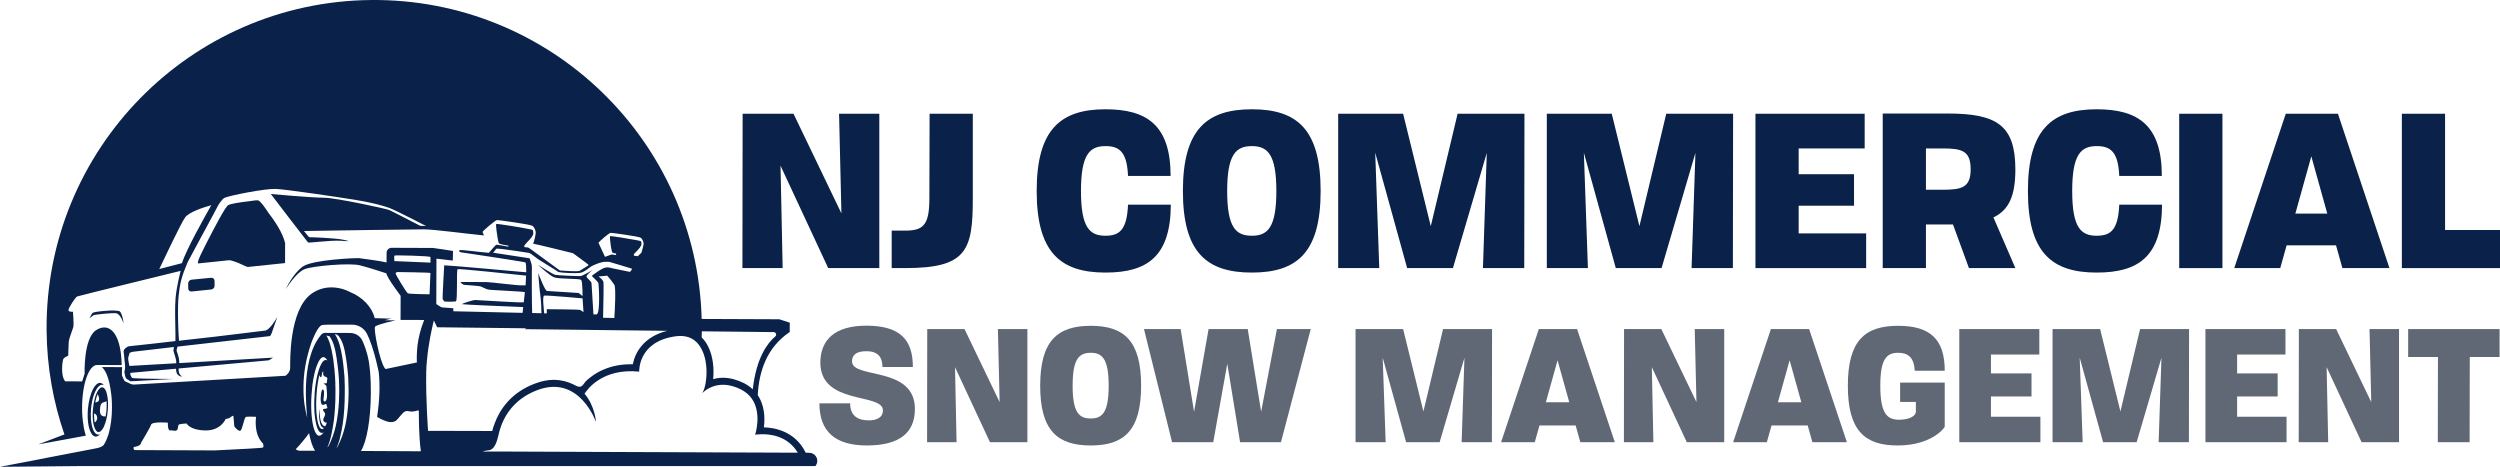 <?xml version="1.0" encoding="UTF-8"?>
<svg id="Layer_1" xmlns="http://www.w3.org/2000/svg" viewBox="0 0 950 177.388">
  <g>
    <path d="M297.409,101.877h-15.291l.08-58.655h19.336l18.203,37.862-.89-37.862h15.291v58.655h-19.416l-18.122-38.914.809,38.914Z" style="fill: #0a2149;"/>
    <path d="M343.94,101.877h-5.097v-14.239h5.097c6.958,0,9.223-2.103,9.223-12.297l.081-32.119h16.423v32.119c0,19.821-2.266,26.536-25.727,26.536Z" style="fill: #0a2149;"/>
    <path d="M420.072,103.576c-17.152,0-26.132-7.686-26.132-30.986s8.98-31.067,26.132-31.067c15.776,0,24.756,6.068,24.756,25.323h-16.18c-.405-9.304-3.398-11.326-8.576-11.326-5.987,0-9.304,3.155-9.304,17.07s3.317,16.989,9.304,16.989c5.178,0,8.171-2.022,8.576-11.812h16.261c-.081,19.74-8.98,25.808-24.837,25.808Z" style="fill: #0a2149;"/>
    <path d="M475.712,103.576c-17.232,0-26.213-7.686-26.213-30.986s8.98-31.067,26.213-31.067,26.131,7.686,26.131,31.067-8.98,30.986-26.131,30.986ZM475.712,89.579c5.987,0,9.304-3.074,9.304-16.989s-3.317-17.07-9.304-17.07c-6.068,0-9.385,3.155-9.385,17.07s3.317,16.989,9.385,16.989Z" style="fill: #0a2149;"/>
    <path d="M508.505,43.222h24.675l10.517,42.716,10.194-42.716h25.403l-.081,58.655h-15.695l1.457-43.768-12.864,43.768h-17.394l-12.135-43.849,1.537,43.849h-15.614v-58.655Z" style="fill: #0a2149;"/>
    <path d="M587.787,43.222h24.676l10.517,42.716,10.194-42.716h25.403l-.081,58.655h-15.695l1.457-43.768-12.864,43.768h-17.394l-12.135-43.849,1.537,43.849h-15.614v-58.655Z" style="fill: #0a2149;"/>
    <path d="M667.069,43.222h41.503v13.187h-25.079v9.789h21.035v11.974h-21.035v10.517h25.646v13.187h-42.07v-58.655Z" style="fill: #0a2149;"/>
    <path d="M715.435,43.141h24.676c18.688,0,25.727,4.45,25.727,21.277,0,9.951-2.427,15.372-8.333,18.203l8.333,19.255h-17.637l-6.067-16.585h-10.275v16.585h-16.424v-58.735ZM731.859,72.104h6.391c7.281,0,10.598-.889,10.598-7.766,0-7.039-3.317-7.929-10.598-7.929h-6.391v15.695Z" style="fill: #0a2149;"/>
    <path d="M796.739,103.576c-17.151,0-26.132-7.686-26.132-30.986s8.98-31.067,26.132-31.067c15.776,0,24.757,6.068,24.757,25.323h-16.181c-.404-9.304-3.398-11.326-8.576-11.326-5.986,0-9.303,3.155-9.303,17.07s3.317,16.989,9.303,16.989c5.178,0,8.172-2.022,8.576-11.812h16.262c-.081,19.74-8.98,25.808-24.838,25.808Z" style="fill: #0a2149;"/>
    <path d="M828.099,43.222h16.424v58.655h-16.424v-58.655Z" style="fill: #0a2149;"/>
    <path d="M868.593,43.222h19.821l19.579,58.655h-17.88l-2.427-8.657h-18.769l-2.427,8.657h-17.475l19.579-58.655ZM884.369,81.166l-6.067-21.763-6.068,21.763h12.135Z" style="fill: #0a2149;"/>
    <path d="M912.703,43.222h16.424v44.173h20.873v14.482h-37.297v-58.655Z" style="fill: #0a2149;"/>
  </g>
  <g>
    <path d="M329.4,169.276c-12.153,0-18.022-5.395-18.022-16.006h11.679c0,4.505,2.668,6.462,6.936,6.462,2.905.059,5.513-.949,5.513-3.794,0-6.759-23.951-1.838-23.773-18.319.119-8.477,5.454-13.872,17.548-13.872,12.746.059,17.607,5.276,17.607,15.71h-11.56c0-3.32-1.364-5.988-5.988-5.988-4.031-.059-5.573,1.482-5.573,3.853,0,6.818,23.892,1.601,23.892,18.081,0,9.071-5.869,13.872-18.26,13.872Z" style="fill: #606875;"/>
    <path d="M363.497,168.031h-11.205l.059-42.981h14.169l13.339,27.745-.652-27.745h11.205v42.981h-14.228l-13.28-28.516.593,28.516Z" style="fill: #606875;"/>
    <path d="M414.478,169.276c-12.628,0-19.208-5.632-19.208-22.706s6.58-22.765,19.208-22.765,19.148,5.632,19.148,22.765-6.58,22.706-19.148,22.706ZM414.478,159.02c4.387,0,6.818-2.253,6.818-12.45s-2.431-12.509-6.818-12.509c-4.446,0-6.877,2.312-6.877,12.509s2.431,12.45,6.877,12.45Z" style="fill: #606875;"/>
    <path d="M461.037,168.031h-15.651l-10.671-42.981h13.932l5.098,31.42,5.513-31.42h14.88l5.098,31.42,5.988-31.42h12.864l-11.323,42.981h-15.532l-4.861-29.82-5.336,29.82Z" style="fill: #606875;"/>
    <path d="M515.108,125.05h18.081l7.707,31.302,7.47-31.302h18.615l-.059,42.981h-11.501l1.068-32.073-9.426,32.073h-12.746l-8.893-32.132,1.126,32.132h-11.442v-42.981Z" style="fill: #606875;"/>
    <path d="M584.759,125.05h14.524l14.347,42.981h-13.102l-1.779-6.343h-13.754l-1.778,6.343h-12.805l14.347-42.981ZM596.318,152.854l-4.446-15.947-4.447,15.947h8.893Z" style="fill: #606875;"/>
    <path d="M628.287,168.031h-11.205l.059-42.981h14.169l13.339,27.745-.652-27.745h11.205v42.981h-14.228l-13.279-28.516.592,28.516Z" style="fill: #606875;"/>
    <path d="M672.943,125.05h14.524l14.347,42.981h-13.102l-1.779-6.343h-13.754l-1.778,6.343h-12.805l14.347-42.981ZM684.503,152.854l-4.446-15.947-4.447,15.947h8.893Z" style="fill: #606875;"/>
    <path d="M721.273,169.276c-12.627.059-19.09-5.573-19.09-22.706s6.462-22.765,19.09-22.765c12.272,0,17.726,5.158,17.726,17.074h-11.383c-.296-5.158-2.609-6.818-6.343-6.818-4.327,0-6.758,2.312-6.758,12.509,0,10.671,2.609,12.924,7.173,12.924,4.269,0,6.403-1.66,6.343-3.083v-3.676h-5.988v-7.351h16.955v16.778c0,.296-4.802,7.055-17.726,7.114Z" style="fill: #606875;"/>
    <path d="M744.527,125.05h30.413v9.663h-18.378v7.173h15.414v8.774h-15.414v7.707h18.793v9.663h-30.828v-42.981Z" style="fill: #606875;"/>
    <path d="M779.969,125.05h18.082l7.707,31.302,7.47-31.302h18.615l-.059,42.981h-11.501l1.068-32.073-9.426,32.073h-12.746l-8.893-32.132,1.126,32.132h-11.442v-42.981Z" style="fill: #606875;"/>
    <path d="M838.065,125.05h30.413v9.663h-18.378v7.173h15.414v8.774h-15.414v7.707h18.793v9.663h-30.828v-42.981Z" style="fill: #606875;"/>
    <path d="M884.712,168.031h-11.205l.059-42.981h14.169l13.339,27.745-.652-27.745h11.205v42.981h-14.228l-13.279-28.516.592,28.516Z" style="fill: #606875;"/>
    <path d="M926.422,135.662h-11.323v-10.612h34.74v10.612h-11.323l-.059,32.369h-12.094l.059-32.369Z" style="fill: #606875;"/>
  </g>
  <g>
    <path d="M45.585,118.386c-.942-.895-9.997-.031-10.444.545-.447.576-1.097,1.967-1.097,1.967l1.615-1.189c2.014-.349,7.099-.846,8.455-.678,1.658.196,2.895,3.889,2.895,3.889,0,0-.484-3.639-1.426-4.534Z" style="fill: #0a2149;"/>
    <path d="M37.818,145.497c-.903.098-1.768.979-2.508,2.431-.917,1.815-1.616,4.441-1.891,7.424-.3,3.496.06,6.654.89,8.574.154.36.337.689.52.959.427.598.912.955,1.455,1.011.602.055,1.202-.282,1.769-.889-.27.123-.54.185-.812.158-.573-.055-1.088-.472-1.486-1.191-.061-.09-.122-.18-.183-.3-.153-.3-.276-.63-.4-.99-.588-1.801-.822-4.419-.577-7.282.026-.512.081-.994.168-1.447v-.03c.482-3.377,1.601-6.127,2.857-7.192.418-.365.868-.55,1.29-.523.181.028.392.087.544.176-.396-.538-.851-.866-1.363-.891-.09-.029-.181-.028-.271.002Z" style="fill: #0a2149;"/>
    <path d="M37.398,148.18c-.994,1.355-1.807,4.095-2.078,7.257-.181,1.987-.12,3.854.121,5.33.241,1.204.572,2.108.964,2.71.271.422.602.663.963.693.211.03.362-.03.542-.09.331-.151.662-.482.963-.933.06-.03.09-.09.151-.181.151-.211.271-.452.391-.662v-.03c.361-.723.632-1.626.933-2.65.06-.211.09-.452.151-.692.181-.693.301-1.415.361-2.168,0-.151.03-.271.03-.422.03-.151.03-.301.09-.421.03-.542.06-1.084.06-1.596v-1.536c0-.12-.03-.271-.03-.391-.06-.964-.181-1.837-.361-2.559-.06-.271-.151-.542-.211-.783-.09-.331-.211-.602-.361-.873-.241-.452-.512-.753-.843-.903-.121-.06-.241-.06-.362-.09-.512-.06-.994.301-1.475.994ZM35.952,160.556c-.09-.542-.151-1.114-.181-1.746v-.03c-.03-.542-.03-1.114-.03-1.686.06,0,.151.03.241.09.391.181.873.602.933,1.355.12,1.084-.482,1.746-.964,2.017ZM36.675,152.847c-.151.03-.301.03-.482.03.241-1.235.572-2.288.903-3.101l.03.03c.211.422.572,1.174.542,1.837,0,.542-.241,1.024-.994,1.205ZM40.499,152.486c.03.09.03.211.03.331.03.572,0,1.054,0,1.506,0,.512-.03,1.054-.06,1.536-.06.151-.06.301-.06.422l-.06.421c-.06.542-.121,1.084-.241,1.596-.06-.06-.181-.06-.271-.06-.452,0-1.897-.03-1.867-2.198.03-2.168.542-2.891,1.265-3.131.361-.121.873-.301,1.265-.422Z" style="fill: #0a2149;"/>
    <path d="M307.491,172.058l-1.325-.03c-4.005-8.25-11.984-9.545-15.898-9.635.512-3.764.211-8.461-2.319-12.255.452-9.033,3.493-18.187,12.135-23.968l.03-3.553-3.975-1.295-29.509-.12C264.854,53.452,209.119-.597,141.069.005,72.326.607,17.103,56.854,17.705,125.627c.12,13.821,2.499,27.07,6.775,39.475l-1.475.542-8.461,3.222,18.066-3.312c-.271-.903-.542-1.927-.753-2.981-.121-.753-.181-1.295-.181-1.295-.331-1.987-.512-4.215-.482-6.534.03-8.883,2.59-16.079,5.721-16.049l9.334.03c-.271-12.827-5.028-16.32-9.756-13.249-4.818,3.162-4.336,16.531-4.336,16.531l-.933,2.921-6.444-.03c-1.897-2.198-1.054-8.13-.632-8.642.421-.512,1.776-1.114,1.776-1.114,0,0,.121-4.396.211-5.42.09-1.024,1.475-4.486,1.716-5.42.271-.964-.12-5.841-.12-5.841,0,0-1.716.151-1.716-.632,0-.753,2.559-4.818,3.312-5.179.783-.301,39.325-9.726,39.325-9.726,0,0-1.445,5.33-1.927,10.208-.331,3.493-.12,9.846-.06,13.52.03,1.415.03,2.469,0,2.74,0,.06-.03.151-.03.211-3.222.361-6.263.723-8.883,1.024-5.39.542-9.033.994-9.033.994,0,0-1.867.933-1.746,1.957,0,0,.422,3.553.542,5.269.03.422.06.723.03.843,0,.452-.09.873-.211,1.204-.06.241-.09.391-.06.512.06.241.271,1.927.632,2.349.362.482,1.084.602,1.566,1.114l1.746-.06,14.784-.813s-12.074-.03-15.086-.271c-.391-.06-.632-.09-.692-.12-.361-.331-.994-1.536-.602-1.927l17.254-1.566c.03.301.06.572.09.933.241,1.807,1.837,2.078,2.228,2.078-.271-.181-1.054-.783-1.234-1.777-.12-.482-.09-.873-.06-1.325l34.236-3.101,1.626-1.024-35.651,2.078v-.361c0-2.017-.903-3.824-1.024-4.396,0-.241.151-.843.361-1.506,15.206-1.746,35.199-4.005,35.199-4.005l.482-.843,2.258-6.444c-.512.903-2.65,4.577-4.426,5.179-3.824.452-11.231,1.355-19.361,2.349-4.426.512-9.184,1.024-13.64,1.536.03-.151.03-.301.03-.422-.03-.331-.09-1.415-.181-2.921-.151-3.613-.331-9.666.06-13.64.482-4.818,1.174-7.558,3.493-13.008l.03-.03,5.48-10.208.03-.03,4.185-7.769.03-.03,1.596-3.041.602-1.054c.903-1.204,1.566-1.987,2.018-2.168,2.078-.903,15.296-3.523,19.391-3.372,4.065.151,23.878,3.131,29.749,4.065,5.841.903,10.99,2.228,13.49,3.162,2.589.964,13.941,6.865,13.941,6.865l-2.258-.09s-10.509-5.45-11.773-5.992c-1.265-.512-20.204-4.637-24.781-4.667-4.577,0-20.174-1.415-20.174-1.415,0,0,13.821,18.127,14.122,18.398.271.301,8.371-.873,12.406-.632,4.035.331,3.403.12.753-.422-2.589-.572-11.924-.964-12.586-.903-.181,0-1.024-.964-2.108-2.379,7.528-.121,40.83-.632,45.498-.632,4.185.03,15.748,1.626,22.914,2.319,0,0-.542-1.114-.512-1.385,0-.241,4.758-4.456,5.51-4.456.783,0,12.496,1.626,13.339,2.168.843.512,1.265,1.777,1.325,2.439v.121c.03.873-.692,3.673-.994,4.246.602,0,15.146,3.613,15.146,3.613,0,0,5.872,4.246,5.962,4.456,0,.211-2.65,1.746-3.403,2.228-.753.422-6.474-.06-7.498-.12l-.331-.211-10.629-7.769q-.03-.03-.06-.03l-.03-.03c-.391-.301-.783-.542-1.024-.663l-.03-.03s-.03,0-.03.03c-.09-.03-.181-.09-.241-.09-.843.09-1.415-.06-1.144-.693.03-.06.121-.181.211-.301.211-.241.542-.542.843-.964,1.024-1.024,2.379-2.439,2.318-3.433-.03-1.506-.03-1.204-2.529-1.716-2.469-.542-11.141-1.897-11.502-1.776-.06.03-.09.211-.121.482.03.873.241,2.71.512,4.276.03.271.09.512.12.753.181.964.331,1.686.452,1.837.421.452,3.643.903,3.643.903l-.06.391s-4.216-.813-4.547-.753c-.271.06-2.258,2.409-2.83,3.071-3.192-.211-9.937-1.174-10.84-1.024-1.144.181-.09.843.181.843.211,0,18.037,2.68,23.637,3.643.391.09.723.151.843.181.361.09.361,2.439.361,3.764-3.854-.361-30.803-2.77-31.165-2.65,0,0-.723,12.466-.602,12.797.121.301.512.693.542.873.09.211,3.704.211,4.487.03.753-.211.151-11.924.662-12.225.422-.271,20.415,1.837,26.016,2.439-.03,1.234-.121,3.192-.181,3.704h-1.355c-2.319.03-11.352-1.174-13.189-1.235-1.807-.09-9.666-.03-10.087-.03-.391-.03.723.964,1.174,1.054.452.06,5.42.391,6.173.572.783.181,2.078,1.024,3.071,1.234.994.241,12.888.663,13.941.994-.181,1.807-.422,3.824-.422,3.824-.421.331-17.314-.843-18.398-.843-1.114,0-5.028,1.385-5.179,1.566,0,.151,17.856.903,23.366,1.114-.09.753-.181,1.536-.241,2.198-13.309-.331-26.317-.602-26.317-.602v-1.144s-4.095-.331-4.336-.331c-.271,0-2.138-1.265-2.138-1.265l.06-17.253,6.203.723.09-3.643s-7.106-1.144-7.618-1.144c-.391-.03-11.141-.06-15.658-.06-1.084-.03-1.987.843-1.957,1.927l-.03,3.643c-1.987-.542-9.605-1.536-10.599-1.656-1.024-.06-17.314.572-21.138,3.162-3.673,2.529-6.414,8.28-6.564,8.672.241-.391,4.035-6.414,7.136-7.618,3.252-1.295,17.344-2.439,21.047-1.476,3.734.933,10.087,3.071,10.087,3.071,0,1.385,5.39,8.521,5.39,8.521l-.03,9.154,8.973.03c-1.385,3.493-2.168,6.715-2.529,9.635-.271,2.439-.331,4.667-.241,6.504l-11.894,2.499c-.12-.09-.211-.241-.331-.361-1.867-2.499-4.336-14.905-3.643-15.748.723-.873,7.768-2.379,7.768-2.379l-4.155-.06c1.445-.391,2.65-.602,2.65-.602l-6.414-.181c-.994-4.216-4.637-7.949-9.123-9.816-4.517-2.379-10.208-2.8-14.875.512-8.732,6.233-8.1,26.257-8.13,28.154.03,1.867-1.776,3.041-1.776,3.041l-56.94,3.312s-1.084.151-1.807-.181c-.693-.301-1.837-.813-2.228-1.024-.361-.181-.994-1.837-1.144-2.138-.121-.331.03-3.252.03-3.252l-7.678-.03c1.566,1.506,2.319,3.854,2.83,6.022.06.301.121.602.181.903.03.151.03.301.06.422.03.181.09.331.12.482.301,1.716.542,3.674.602,5.721l.03,1.746c0,1.114-.06,2.198-.12,3.252-.121,1.536-.301,3.011-.572,4.336-.03.151-.06.271-.09.391-.12.482-.211.933-.301,1.355-.09.361-.181.723-.271,1.054-.09.121-.12.241-.151.361-.482,1.475-1.024,2.68-1.656,3.583-.391.512-1.295.903-2.319,1.144h-.03l-2.258.452-19.602,3.764-.03.03-15.146,2.891,29.328-.271h280.512c.452-.542.723-1.234.723-1.987.03-1.686-1.385-3.071-3.071-3.071ZM66.966,138.033l-17.795,1.024v-.03c-.03-.03-.663-2.74-.391-3.372.15-.331.331-.994.452-1.536.391-.211.843-.391,1.325-.452.361-.03,7.046-.813,15.537-1.807-.121.572-.211,1.084-.211,1.325.06.572.873,2.529,1.084,4.065.03.301.03.542,0,.783ZM77.776,82.448c-.452.843-.964,1.777-1.475,2.71v.03c-.632,1.144-1.295,2.409-1.987,3.643-2.258,4.336-4.396,8.672-5.119,11.051-.03.06-.06.09-.06.121,0,0-3.583.903-8.612,2.228,2.018-4.185,8.1-17.133,9.816-19.602,1.445-2.017,6.925-3.824,9.967-4.667-.632,1.114-1.506,2.71-2.529,4.486ZM99.877,170.071c-.211.181-8.672.632-18.247,1.084l-30.502-.121c-.572-.331-.301-1.174-.301-1.174,2.861-.362,2.74-1.536,2.74-1.536v-.03c.181-.271,3.433-5.691,3.854-6.925.422-1.265,6.353-.753,6.353-.753,0,0-.09,2.981.813,2.921.933-.09,1.987.391,2.559,0,.602-.422.452-1.776.723-2.108.241-.361,3.041-.512,3.041-.512,0,0,1.174,2.559,7.106,2.65,5.962.12,7.739-4.366,7.739-4.366,0,0,1.024-.09,1.536-.452.512-.301,1.054-.843,1.295-.753.271.12.331,3.854.482,4.095.181.271,1.716,2.048,2.349,1.536.693-.512,1.385-4.908,1.987-5.179.602-.241,3.914-.06,3.914-.06,0,0-1.114,6.444,2.589,10.117,0,0,.512,1.204-.03,1.566ZM113.638,171.275c-.843-.241-1.415-.482-1.174-.662.632-.542,4.155-4.697,4.968-6.022.602,3.011,1.355,5.329,2.288,6.684h-6.082ZM121.196,165.584c-1.415-.211-2.439-3.403-2.8-7.979-.181-2.228-.211-4.758-.03-7.407.09-1.415.211-2.8.361-4.065.391-2.71.903-5.089,1.536-6.835.843-2.349,1.777-3.704,2.74-3.583.512.06.994.542,1.415,1.325-.181-.12-.361-.241-.542-.241-1.536-.211-3.101,3.613-3.914,9.033-.151.723-.181,1.445-.271,2.228-.09.693-.151,1.445-.151,2.168-.181,2.288-.151,4.456-.06,6.414.211,2.559.602,4.727,1.144,6.143.452,1.024.964,1.656,1.536,1.716.271.03.542-.03.813-.211-.602.873-1.205,1.355-1.777,1.295ZM123.484,146.103c.301.211.542.482.572.753,0,.09,0,.241.03.452.12,1.235.482,4.396-.361,5.089-.06.06-.121.09-.181.121-.331.12-.482-.03-.572-.271-.121-.422.03-1.265.12-2.017v-.06c0-.331.03-.632.03-.903v-.06c0-.241,0-.452-.03-.602-.361-1.114-.783-.632-1.054.693-.06.331-.09.783-.121,1.234v.06c-.03.151-.03.301-.03.452l-.03.151c-.03,1.144.09,2.258.512,2.559.12.09.271.12.422.12.06,0,.12,0,.181-.06.271-.06.542-.211.753-.301.181-.06.301-.03.331.241.09.753.662,1.174.09,1.445-.12.03-.241.09-.391.09-.241.06-.542.09-.753.12-.241.121-.361.241-.211.572.09.151.181.241.241.331.301.421.512.602.512,1.265-.03.241-.181.542-.331.843-.301.663-.692,1.355.06,1.897.09.09.181.181.301.211.241.12.482.09.663,0-.151.391-.271.723-.422,1.024-.09.151-.151.271-.211.421-.482-.03-.873-.271-1.174-.753-.331-.482-.572-1.174-.723-1.987-.271-1.746-.421-3.945-.421-3.945,0,0-.512,6.444,1.475,7.257.12.06.241.09.391.06-.121.12-.241.241-.331.301-.181.121-.361.151-.542.121-1.084-.121-1.837-2.951-2.078-7.016-.09-1.746-.09-3.704.06-5.781.09-1.596.271-3.132.482-4.547.151-1.174.422-2.228.602-3.192.09.331.211.632.422.783.692.422.331-1.506.873-1.987.151-.12.211-.181.241-.151,0,.09-.151.542-.06,1.235.03.09.06.151.09.181.181.452.692.572,1.084.753.271.12.452.301.391.692-.06.361-.12.692-.151.933-.03.422-.06.662-.06.662,0,0-.301.03-.632.09-.331.03-.723.12-.723.12,0,0,.331.09.663.301ZM125.622,167.842c-.271.602-.602,1.445-1.054,2.018-.06.03-.09.06-.151.09.572-1.265,1.114-2.951,1.536-4.908l.12-.542c.12-.512.181-1.024.271-1.566.03-.151.06-.271.09-.361.03-.271.09-.542.121-.813.06-.271.09-.542.12-.813.03-.211.06-.422.12-.663.09-.843.181-1.716.301-2.62v-.09c.06-.753.09-1.506.181-2.258.03-.572.06-1.174.09-1.777.03-.422.03-.843.06-1.234,0-.813.06-1.596.03-2.409v-.572c.03-.964.03-1.897-.03-2.83.03-.271,0-.542,0-.813-.03-.482-.03-.933-.06-1.385,0-.361-.03-.723-.06-1.084-.121-1.987-.301-3.854-.542-5.57l-.06-.632c-.06-.422-.151-.873-.211-1.295-.452-2.891-1.144-6.022-2.469-8.22.422.09.813.181,1.204.301.151.211.301.452.452.692,1.596,2.529,2.138,6.745,2.56,9.997.271,1.837.391,3.674.542,5.51.06,1.566.12,3.131.12,4.697l-.03,1.265c-.03,3.342-.331,6.685-.903,9.937-.211,1.295-.512,2.56-.843,3.764-.422,1.445-.934,2.861-1.506,4.185ZM131.554,159.893c-.241,1.295-.512,2.56-.873,3.794-.422,1.445-.903,2.83-1.506,4.155-.331.753-.813,1.897-1.325,2.469.09-.241.211-.512.331-.783.03-.03.03-.06.06-.12.09-.211.181-.482.271-.723.03-.09.06-.181.09-.271.06-.241.151-.452.211-.692.06-.181.151-.391.211-.572.03-.181.06-.331.09-.512.06-.211.12-.391.151-.602.391-1.506.692-3.192.994-5.059.482-3.433.753-7.407.753-11.653.03-.843.03-1.656,0-2.469-.03-1.114-.06-2.228-.09-3.312-.151-2.078-.361-4.065-.572-5.871-.391-2.83-.933-6.203-2.078-8.792,0,0,0-.03-.03-.06-.06-.181-.181-.391-.271-.572,0-.03-.03-.06-.06-.121-.09-.151-.151-.331-.241-.482-.03-.06-.06-.09-.09-.121-.12-.211-.241-.391-.361-.602.331.181.663.12.964.331.422.271.753.753,1.054,1.234,1.626,2.529,2.138,6.745,2.59,9.997.211,1.596.361,3.192.482,4.788.06.813.06,1.626.09,2.439.06,1.415.09,2.861.06,4.276-.06,3.342-.331,6.685-.903,9.906ZM137.155,171.365c2.138-3.312,3.734-11.924,3.764-22.011.03-2.77-.06-5.42-.271-7.889-.09-.873-.211-1.716-.271-2.529-.06-.422-.12-.843-.181-1.265v-.181c-.662-3.553-1.656-6.233-2.499-8.04-.813-1.776-2.62-2.891-4.577-2.921l-9.696-.03c-.572,0-1.114.331-1.626.994-.03,0-.03.03-.06.06-.06.09-.12.151-.181.241-3.734,4.878-5.028,12.105-5.3,18.819-.151,4.607.181,8.943.482,12.135-.06-.211-.151-.602-.271-1.144-.482-1.837-1.234-5.631-1.144-10.78.03-4.577.783-10.238,3.041-16.711,0,0,1.837-5.089,3.493-6.323,0-.03.03-.03.03-.03.181-.12.331-.211.512-.241.632-.151,2.83-.151,5.36-.151h6.082c2.349.03,4.517,1.355,5.601,3.463.572,1.144,1.205,2.65,1.837,4.547,1.235,3.643,2.138,7.618,2.529,9.455.12.602.151.964.151.964.422,4.276.391,9.726-.662,16.621,0,0,3.192,1.987,5.239,1.987,2.017-.03,2.409-1.024,3.553-2.319,1.054-1.114,1.265-1.746,2.62-1.927.542.09,1.114.211,1.686.241.422-.03.873-.06,1.295-.151.301-.03.602-.121.873-.241.121-.03.181-.03.241-.06.121.06.241.121.361.121,0,2.349-.03,9.334.753,15.417l-22.764-.12ZM266.691,125.898l27.28.301c.903,0,1.325,1.114.602,1.686-2.83,2.379-7.166,7.919-8.521,20.054-.933-.903-2.048-1.656-3.342-2.349-2.71-1.325-5.33-2.017-7.919-2.048-1.385,0-2.68.211-3.794.542.391-3.944-.03-8.551-1.807-12.225-.663-1.445-1.536-2.62-2.56-3.643.03-.783.06-1.566.06-2.319ZM227.427,92.234c.241-.422,4.005-3.764,4.667-3.764.632,0,10.599,1.385,11.322,1.837.692.422,1.054,1.506,1.144,2.078.03.03.03.06.03.121-.03.662-.572,2.65-.813,3.402l-.09.181-1.385,1.325c-.181-.12-.331-.181-.452-.151-.452.03-.813-.03-.964-.211-.06-.12-.06-.241,0-.421.03-.06.09-.151.181-.271.181-.181.452-.452.723-.753.873-.903,1.987-2.048,1.957-2.921-.03-1.295-.03-1.024-2.138-1.476-2.138-.421-9.425-1.596-9.756-1.475-.06,0-.06.121-.06.391-.03.753.181,2.288.361,3.613.06.241.09.452.121.662.12.783.301,1.415.422,1.536.12.151.753.331,1.415.422v.572l-1.656-.241-2.56.903-2.469-5.33v-.03ZM187.379,96.028s0-.03.03-.03l.151-.151c.09-.09.271-.301.422-.512.06-.121.151-.241.241-.331.12-.181.241-.331.331-.452.181-.241,4.065.271,7.407.783,2.62.391,4.938.753,4.938.753.572,0,1.807,1.144,3.192,2.108l.09.09.301.181c.151.09.271.181.391.271,1.084.663,3.493,2.168,5.3,3.312l.301.151c.873.632,1.596,1.144,1.927,1.205,1.084.271,6.263.542,7.979.301,1.716-.271,3.824-2.258,4.426-2.559.422-.181,1.566-.783,2.891-1.205.873-.301,1.746-.482,2.56-.452.421-.03.843-.03,1.295.03,0,0,1.656.512,3.583,1.054,1.927.572,4.095,1.234,5.028,1.536-.12.452-.422.933-.813,1.174v.03l-6.925-1.415c-.391-.121-.813-.241-1.205-.271l-.06-.03s-.03,0-.03.03c-.301-.03-.602-.06-.903.03-1.596.151-5.36,3.192-5.36,3.192,0,0,2.409,2.288,2.529,2.68.12.391.873,11.954-.783,11.954h-1.114c-.151-2.469-.663-11.141-.723-11.864-.06-.813-1.837-1.867-1.897-2.559-.06-.542,1.686-1.957,2.379-2.469-.933.512-3.884,2.228-4.607,2.319-.873.06-8.702-.241-9.726-.482-.903-.241-5.691-3.282-6.594-3.824.843.632,4.637,4.246,6.263,4.788,1.807.692,9.545.391,10.208.964.632.572.542,6.173.542,6.173,0,0-1.355-1.204-1.536-1.204-.211,0-11.111-.663-11.954-.753-.813-.06-3.342-6.835-3.342-6.835,0,0,.542,6.895.843,8.732.241,1.536.391,5.269.391,6.564-1.144-.03-2.349-.03-3.523-.09-.151-3.372-.181-16.742-.12-17.494.06-.632-.361-1.987-.602-2.589-.06-.211-.09-.331-.09-.331,0,0-.03-.09-.09-.211v-.03l-.03-.03c-.09-.06-.151-.12-.151-.12l-.181-.03-13.58-2.078ZM229.324,107.32c-.09-1.084-1.897-2.228-1.897-2.228,0,0,1.596-.241,3.342-.331.933,1.054,2.138,2.62,2.68,3.463.662,1.114.211,9.455,0,12.616l-4.276-.09c.09-4.035.271-12.616.151-13.429ZM207.794,119.063l-.994.03c-.12-1.536-.813-6.715.03-6.775.933-.151,14.544,1.054,14.544,1.054l.361,5.269s-.843-.693-1.355-.873c-.512-.211-12.616-.271-12.616-.271l.03,1.566ZM149.892,97.112c.181-.181,13.7.12,13.67.572,0,.452.03,2.108.03,2.108l-13.731-.572s-.151-1.897.03-2.108ZM155.01,111.475c-.602-.271-4.697-7.227-4.697-7.498,0-.241.512-.602.512-.602,0,0,12.737.151,12.737.361,0,.181-.331,8.1-.331,8.1,0,0-7.558-.09-8.22-.361ZM161.966,141.225c.03-1.445.121-2.891.271-4.276.542-6.203,1.867-12.165,2.62-15.176l1.265,2.589,33.875.391c-.211.121-.421.241-.602.331l54.169.632c-8.853,2.168-12.225,8.16-13.098,12.707h-.632c-2.228-.03-4.426.211-6.594.723-1.777.421-3.523,1.084-5.149,1.867-1.385.692-2.65,1.506-3.824,2.439-.632.512-1.234.964-1.746,1.506-.391.452-.663.964-1.054,1.385-1.144,1.295-2.439.271-3.643-.301-2.078-.994-4.487-1.656-7.257-1.716-2.349,0-4.818.482-7.317,1.445-9.244,3.463-13.429,10.117-15.266,15.085-.391.994-.723,1.987-.933,2.921l-24.39-.06s-.903-12.165-.693-22.493ZM257.357,171.847l-31.104-.12s-36.555-.151-36.615-.151h-6.022c0-.271,2.138-.452,2.409-.512,2.62-.662,3.162-5.149,3.764-7.257,1.475-5.239,5.179-12.074,14.393-15.567,16.079-6.052,22.312,12.165,22.312,12.165,0,0-.391-6.173-4.366-10.78,1.054-1.686,6.835-9.816,20.776-8.401,0,0-.602-11.352,13.64-13.399,5.059-.753,8.13,1.325,9.876,4.517,3.252,5.691,2.108,14.845.331,17.193.452-.512,5.721-6.082,14.784-1.566,1.867.964,3.282,2.198,4.216,3.613,3.854,5.631,1.204,13.61,1.204,13.61,0,0,.813-.12,2.108-.181,3.433-.12,10.238.542,14.092,7.016l-45.798-.181Z" style="fill: #0a2149;"/>
    <path d="M88.775,99.271c.996.292,2.145.794,3.112,1.237.03,0,.061.03.091.059h.03c.998.472,1.814.857,2.116.884.06,0,.181-.002.331-.033l13.869-1.449.022-7.588c-.939-3.966-3.96-8.456-6.489-11.716v-.03c-1.313-2.006-2.96-4.34-3.835-4.513h-.06c-.482-.055-1.836.107-3.43.363-.09.031-.18.032-.271.033-2.828.326-6.376.84-7.455,1.391-.03,0-.06.031-.09.031-.27.153-.686.729-1.221,1.517-2.287,3.574-6.607,12.044-8.175,15.189-.385.756-.591,1.21-.591,1.21-2.189,4.356-1.377,4.258-1.377,4.258,0,0,.03,0,.12-.031,1.053-.069,9.747-1.021,11.402-1.186.481-.065,1.145.11,1.9.375Z" style="fill: #0a2149;"/>
    <path d="M80.219,105.55l-7.431.729c-.722.097-1.288.704-1.282,1.427l.017,1.897c.006.723.583,1.229,1.305,1.163l7.431-.759c.722-.067,1.288-.704,1.282-1.396l-.017-1.897c-.006-.723-.583-1.23-1.305-1.163Z" style="fill: #0a2149;"/>
  </g>
</svg>